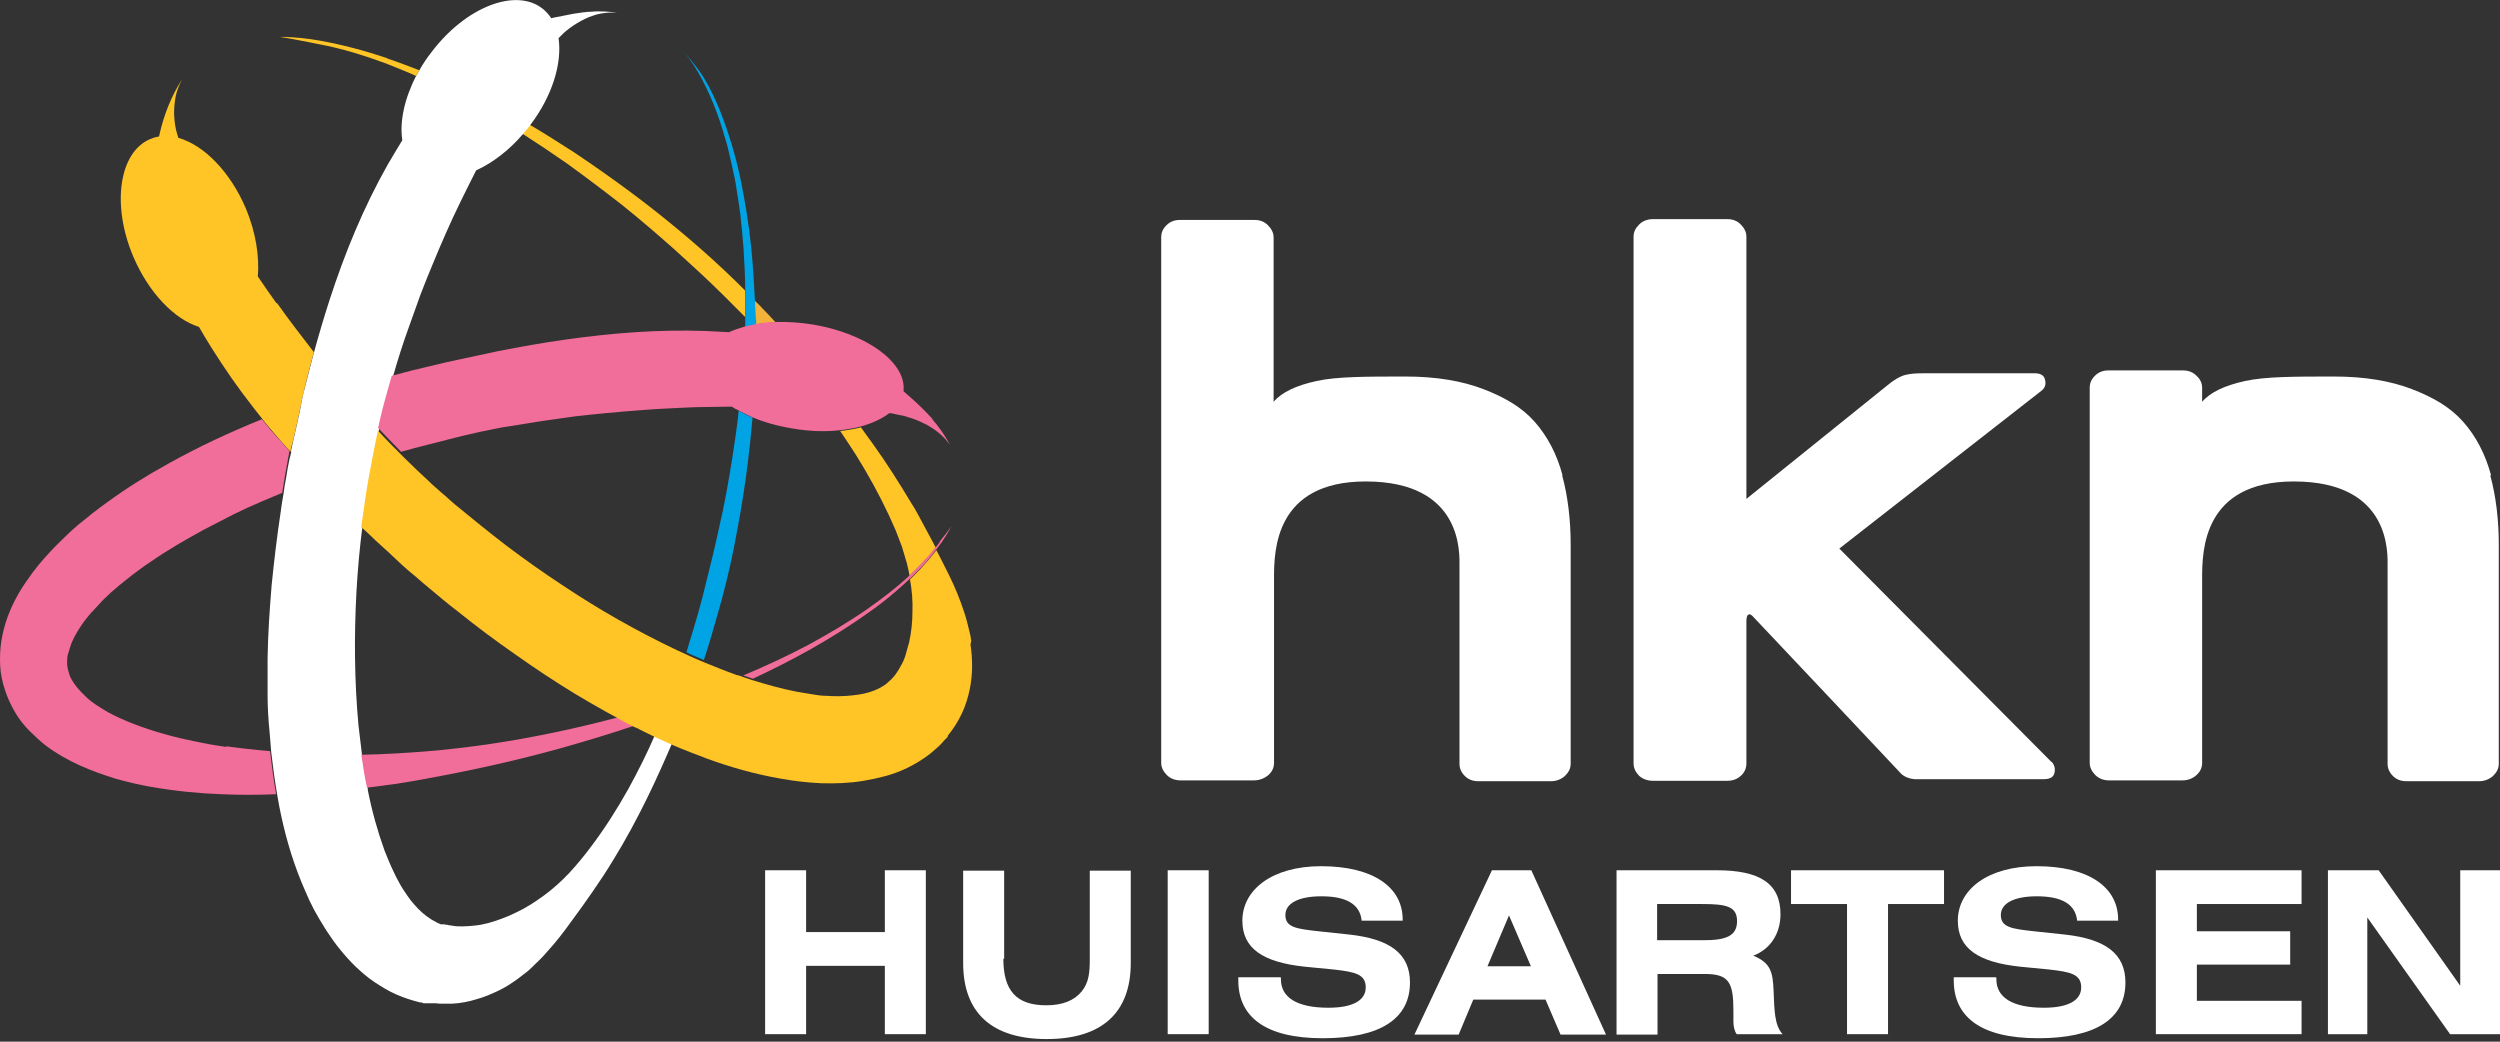 <svg xmlns="http://www.w3.org/2000/svg" width="300" height="125" viewBox="0 0 300 125" fill="none"><rect x="0" y="0" width="300" height="125" fill="#333333" stroke="none"/><path fill-rule="evenodd" clip-rule="evenodd" d="M86.312 63.24C85.727 65.974 85.046 68.658 84.364 71.391C84.169 72.074 84.023 72.757 83.828 73.392C83.633 74.075 83.439 74.71 83.244 75.393C82.952 76.369 82.659 77.296 82.367 78.272C83.049 78.614 83.779 78.907 84.461 79.2C84.802 78.175 85.143 77.101 85.435 76.076C85.63 75.393 85.825 74.71 86.02 74.026C86.214 73.343 86.409 72.66 86.604 71.977C87.334 69.243 87.968 66.462 88.454 63.68C88.99 60.898 89.428 58.067 89.769 55.285C89.964 53.577 90.159 51.869 90.305 50.112C89.721 49.868 89.185 49.575 88.649 49.282C88.454 51.186 88.162 53.089 87.87 54.992C87.432 57.774 86.945 60.507 86.312 63.24Z" fill="#00A4E4"></path><path fill-rule="evenodd" clip-rule="evenodd" d="M46.428 6.969C43.798 6.09 41.071 5.358 38.344 4.87C36.981 4.626 35.568 4.48 34.205 4.431C34.01 4.431 33.767 4.431 33.572 4.431C33.767 4.431 36.932 5.017 38.295 5.309C39.659 5.553 40.974 5.895 42.337 6.285C43.652 6.676 44.967 7.115 46.282 7.603C47.499 8.091 48.766 8.579 49.934 9.116C50.08 8.872 50.178 8.628 50.324 8.433C49.058 7.945 47.792 7.457 46.477 7.018" fill="#FFC425"></path><path fill-rule="evenodd" clip-rule="evenodd" d="M62.693 16.046C64.446 17.169 66.2 18.34 67.953 19.56C70.193 21.171 72.384 22.83 74.576 24.538C76.718 26.247 78.812 28.052 80.906 29.907C82.952 31.762 84.997 33.616 86.945 35.568C87.773 36.398 88.601 37.228 89.429 38.057C89.429 36.984 89.429 35.91 89.429 34.885C89.136 34.592 88.796 34.251 88.503 33.958C86.507 32.005 84.413 30.102 82.27 28.296C80.127 26.491 77.936 24.734 75.696 23.074C73.456 21.415 71.167 19.804 68.829 18.242C67.076 17.12 65.323 15.998 63.57 14.973C63.57 15.021 63.472 15.07 63.472 15.119C63.229 15.412 62.985 15.705 62.742 15.998" fill="#FFC425"></path><path fill-rule="evenodd" clip-rule="evenodd" d="M90.695 38.936C91.425 38.79 92.253 38.741 93.081 38.692C92.545 38.106 92.01 37.521 91.425 36.935C91.182 36.642 90.89 36.398 90.597 36.105C90.597 36.837 90.597 37.521 90.646 38.253C90.646 38.497 90.646 38.692 90.646 38.936" fill="#F3B23A"></path><path fill-rule="evenodd" clip-rule="evenodd" d="M90.646 38.301C90.646 37.569 90.646 36.886 90.597 36.154C90.5 34.055 90.354 31.908 90.159 29.809C89.867 26.979 89.428 24.197 88.844 21.415C88.26 18.633 87.432 15.9 86.409 13.313C85.873 11.995 85.289 10.726 84.559 9.506C83.925 8.384 82.854 7.164 82.026 6.139C82.903 7.213 83.682 8.433 84.315 9.653C84.948 10.873 85.532 12.191 86.019 13.508C86.507 14.826 86.896 16.144 87.286 17.51C87.627 18.877 87.919 20.244 88.211 21.61C88.454 22.977 88.649 24.392 88.844 25.758C88.99 27.125 89.136 28.54 89.234 29.956C89.331 31.615 89.428 33.274 89.428 34.983C89.428 36.056 89.428 37.13 89.428 38.155C89.428 38.204 89.428 38.252 89.428 38.35C89.428 38.692 89.428 38.984 89.428 39.326C89.721 39.229 90.061 39.18 90.354 39.131C90.5 39.131 90.597 39.082 90.743 39.033C90.743 38.789 90.743 38.594 90.743 38.35" fill="#00A4E4"></path><path fill-rule="evenodd" clip-rule="evenodd" d="M33.182 36.398C32.403 35.325 31.672 34.251 30.942 33.177C31.136 30.737 30.698 27.906 29.529 25.076C27.63 20.586 24.465 17.413 21.397 16.535C21.348 16.389 21.299 16.193 21.251 16.047C21.056 15.412 20.958 14.729 20.91 14.046C20.861 13.363 20.91 12.679 21.007 11.996C21.105 11.313 21.299 10.678 21.591 10.044C21.689 9.897 21.738 9.751 21.835 9.556C20.617 11.41 19.692 13.704 19.157 16.047C19.157 16.144 19.108 16.291 19.059 16.389C18.718 16.437 18.377 16.535 18.037 16.681C14.287 18.243 13.361 24.588 15.991 30.786C17.842 35.13 20.91 38.302 23.88 39.229C24.367 40.059 24.806 40.84 25.341 41.669C26.9 44.158 28.555 46.55 30.357 48.844C30.747 49.38 31.185 49.869 31.575 50.405C32.062 51.04 32.597 51.626 33.084 52.211C33.669 52.895 34.253 53.578 34.886 54.212V53.919L35.178 52.846L35.665 50.698C35.811 50.015 35.958 49.332 36.104 48.648C36.104 48.648 36.104 48.6 36.104 48.551C36.25 47.819 36.444 47.136 36.591 46.403C36.785 45.72 36.931 44.988 37.126 44.305C37.321 43.621 37.467 42.938 37.662 42.255C36.152 40.303 34.643 38.351 33.23 36.35" fill="#FFC425"></path><path fill-rule="evenodd" clip-rule="evenodd" d="M78.666 88.034C77.692 90.328 76.572 92.524 75.403 94.671C74.04 97.111 72.579 99.405 70.923 101.601C70.534 102.138 70.095 102.675 69.657 103.212C69.219 103.749 68.78 104.237 68.293 104.774C67.368 105.75 66.345 106.677 65.274 107.458C64.203 108.239 63.083 108.971 61.914 109.508C61.33 109.801 60.745 110.045 60.209 110.24C59.917 110.337 59.625 110.435 59.382 110.533C59.089 110.63 58.846 110.679 58.554 110.777C58.018 110.923 57.482 111.021 56.947 111.07C56.46 111.118 55.973 111.167 55.486 111.167C55.047 111.167 54.609 111.167 54.219 111.07C54.025 111.07 53.83 111.021 53.635 110.972C53.538 110.972 53.44 110.972 53.343 110.923C53.343 110.923 53.246 110.923 53.197 110.923H53.002C53.002 110.923 53.002 110.923 52.953 110.923C52.856 110.923 52.759 110.874 52.71 110.825C52.515 110.777 52.369 110.679 52.223 110.581C51.882 110.435 51.541 110.191 51.2 109.947C50.519 109.459 49.885 108.776 49.252 107.995C48.96 107.604 48.668 107.165 48.376 106.726C48.084 106.287 47.84 105.799 47.548 105.262C47.304 104.774 47.061 104.237 46.817 103.7C46.574 103.163 46.379 102.626 46.136 102.041C45.308 99.747 44.626 97.307 44.139 94.817C44.139 94.769 44.139 94.72 44.139 94.671C43.895 93.353 43.652 92.036 43.457 90.718C43.311 89.498 43.165 88.278 43.019 87.058C42.532 81.787 42.483 76.418 42.775 71.001C42.922 68.365 43.165 65.681 43.506 63.046C43.506 63.046 43.506 62.948 43.506 62.899C43.701 61.533 43.847 60.215 44.09 58.848C44.188 58.165 44.334 57.531 44.431 56.847L44.626 55.822L44.723 55.383L44.821 54.798L45.016 53.773C45.064 53.431 45.162 53.089 45.21 52.797C45.308 52.357 45.405 51.869 45.502 51.43C45.502 51.235 45.6 51.04 45.649 50.844C45.795 50.161 45.941 49.527 46.136 48.843C46.282 48.209 46.477 47.526 46.671 46.891C46.817 46.306 47.012 45.769 47.158 45.183C47.743 43.133 48.376 41.132 49.106 39.131C49.544 37.862 50.032 36.593 50.47 35.324C50.957 34.056 51.444 32.835 51.979 31.567C53.002 29.077 54.073 26.637 55.242 24.246C55.875 22.977 56.508 21.659 57.141 20.439C59.089 19.561 61.086 18.047 62.79 16.047C63.034 15.754 63.277 15.461 63.521 15.168C63.521 15.119 63.618 15.07 63.618 15.022C66.297 11.508 67.466 7.554 67.027 4.577C67.222 4.382 67.417 4.187 67.612 3.992C68.099 3.552 68.683 3.113 69.267 2.772C69.852 2.43 70.485 2.088 71.118 1.893C71.751 1.649 72.481 1.552 73.163 1.503C73.455 1.503 73.748 1.503 74.04 1.503C73.163 1.405 71.897 1.307 71.02 1.405C70.29 1.405 69.559 1.552 68.829 1.649C68.099 1.796 67.368 1.942 66.589 2.088C66.443 2.088 66.297 2.186 66.151 2.186C65.858 1.747 65.518 1.356 65.079 1.015C61.865 -1.474 55.924 0.819 51.833 6.188C51.249 6.92 50.762 7.652 50.324 8.433C50.178 8.677 50.08 8.921 49.934 9.116C48.522 11.849 47.937 14.631 48.278 16.827C47.694 17.803 47.11 18.731 46.525 19.756C43.603 24.929 41.363 30.395 39.561 35.959C38.88 38.057 38.246 40.205 37.662 42.352C37.467 43.036 37.321 43.719 37.126 44.402C36.932 45.085 36.785 45.818 36.591 46.501C36.396 47.184 36.25 47.916 36.104 48.648C36.104 48.648 36.104 48.697 36.104 48.746C35.958 49.429 35.812 50.112 35.666 50.796L34.935 54.017V54.309L34.74 55.09C34.594 55.822 34.448 56.506 34.351 57.238C34.205 57.921 34.107 58.653 34.01 59.336C33.864 60.069 33.766 60.801 33.669 61.533C33.231 64.412 32.89 67.34 32.597 70.22C32.354 73.148 32.159 76.076 32.111 79.005C32.111 80.469 32.111 81.982 32.111 83.446C32.111 84.91 32.208 86.423 32.354 87.887C32.403 88.668 32.5 89.498 32.549 90.279C32.744 91.987 32.987 93.744 33.279 95.452C33.377 95.891 33.425 96.379 33.523 96.819C34.107 99.796 34.935 102.822 36.152 105.799C36.445 106.531 36.785 107.263 37.126 108.044C37.467 108.776 37.857 109.508 38.295 110.24C38.733 110.972 39.172 111.704 39.659 112.387C40.146 113.119 40.681 113.803 41.266 114.486C41.85 115.169 42.483 115.852 43.214 116.487C43.895 117.121 44.675 117.707 45.551 118.244C46.379 118.781 47.304 119.269 48.23 119.61C48.717 119.806 49.204 119.952 49.691 120.098C49.934 120.147 50.178 120.245 50.421 120.294H50.616L50.811 120.391H51.151C51.151 120.391 51.249 120.391 51.298 120.391H51.59C51.736 120.391 51.833 120.391 51.979 120.391C52.223 120.391 52.515 120.391 52.759 120.44C53.294 120.44 53.781 120.44 54.268 120.44C55.291 120.391 56.265 120.196 57.19 119.903C58.115 119.659 58.992 119.269 59.82 118.878C60.648 118.488 61.378 118 62.06 117.512C62.401 117.268 62.742 116.975 63.083 116.731C63.423 116.487 63.716 116.194 64.008 115.901C64.592 115.364 65.177 114.779 65.712 114.144C66.784 112.973 67.709 111.753 68.585 110.533C69.024 109.947 69.462 109.313 69.9 108.727C70.339 108.141 70.728 107.507 71.167 106.921C71.556 106.335 71.994 105.701 72.384 105.115C72.774 104.53 73.163 103.895 73.553 103.261C75.062 100.821 76.426 98.283 77.692 95.696C78.812 93.402 79.835 91.108 80.809 88.814C80.127 88.522 79.445 88.229 78.763 87.887" fill="white"></path><path fill-rule="evenodd" clip-rule="evenodd" d="M27.192 89.644C25.926 89.449 24.66 89.254 23.393 88.961C22.127 88.717 20.91 88.424 19.692 88.082C18.475 87.741 17.306 87.35 16.137 86.911C15.017 86.472 13.897 85.984 12.923 85.447C12.436 85.154 11.949 84.861 11.511 84.568C11.073 84.276 10.634 83.934 10.294 83.592C9.563 82.909 8.979 82.226 8.589 81.543C8.394 81.201 8.297 80.859 8.2 80.518C8.102 80.176 8.053 79.834 8.053 79.493C8.053 79.151 8.053 78.761 8.2 78.37C8.297 77.98 8.443 77.589 8.589 77.15C8.93 76.32 9.466 75.442 10.099 74.563C10.44 74.124 10.781 73.685 11.17 73.294C11.56 72.855 11.949 72.465 12.339 72.025C12.777 71.635 13.167 71.196 13.654 70.805C14.092 70.415 14.579 70.025 15.066 69.634C16.04 68.853 17.014 68.121 18.037 67.438C20.082 66.022 22.273 64.754 24.514 63.533C25.634 62.948 26.802 62.362 27.922 61.776C29.091 61.191 30.26 60.654 31.429 60.166C32.257 59.824 33.036 59.483 33.864 59.141C33.961 58.458 34.107 57.726 34.205 57.042C34.351 56.31 34.448 55.627 34.594 54.895L34.74 54.114C34.156 53.431 33.523 52.796 32.938 52.113C32.403 51.528 31.916 50.893 31.429 50.307C27.581 51.869 23.783 53.626 20.131 55.676C17.647 57.042 15.212 58.555 12.875 60.264C11.706 61.093 10.537 62.02 9.417 62.948C8.833 63.436 8.297 63.924 7.761 64.461C7.226 64.998 6.69 65.486 6.154 66.071C5.083 67.194 4.109 68.365 3.184 69.732C2.258 71.049 1.431 72.562 0.846 74.222C0.554 75.051 0.31 75.979 0.164 76.906C0.018 77.833 -0.03 78.858 0.018 79.834C0.067 80.81 0.262 81.835 0.603 82.811C0.895 83.739 1.333 84.666 1.82 85.496C2.307 86.325 2.891 87.057 3.525 87.692C4.158 88.326 4.791 88.912 5.472 89.449C6.836 90.474 8.248 91.255 9.661 91.889C11.073 92.524 12.485 93.012 13.897 93.451C15.309 93.841 16.722 94.183 18.134 94.427C19.546 94.671 20.959 94.866 22.371 95.013C23.783 95.159 25.195 95.257 26.559 95.305C28.75 95.403 30.942 95.403 33.133 95.305C32.841 93.597 32.597 91.84 32.403 90.132C30.601 89.986 28.848 89.79 27.095 89.546" fill="#F16D9A"></path><path fill-rule="evenodd" clip-rule="evenodd" d="M51.346 93.402C56.703 92.426 62.011 91.254 67.271 89.79C70.387 88.912 73.455 87.985 76.475 86.96C75.841 86.618 75.208 86.325 74.527 85.984C71.946 86.667 69.365 87.301 66.784 87.838C61.524 88.961 56.265 89.742 50.957 90.181C48.424 90.376 45.892 90.522 43.36 90.571C43.554 91.889 43.749 93.207 44.041 94.524C45.161 94.378 46.233 94.232 47.353 94.085C48.717 93.89 50.031 93.646 51.395 93.402" fill="#F16D9A"></path><path fill-rule="evenodd" clip-rule="evenodd" d="M111.976 50.357C111.732 50.112 111.489 49.82 111.245 49.576C111.002 49.332 110.758 49.088 110.466 48.795C110.222 48.551 109.93 48.307 109.687 48.063C109.395 47.819 109.151 47.575 108.859 47.331C108.713 47.184 108.567 47.087 108.421 46.94C108.81 43.524 103.989 40.01 97.512 38.936C95.954 38.692 94.444 38.595 93.081 38.643C92.253 38.643 91.474 38.741 90.694 38.887C90.548 38.887 90.451 38.936 90.305 38.985C89.964 39.034 89.672 39.131 89.38 39.18C88.698 39.376 88.016 39.62 87.48 39.864C86.555 39.815 85.581 39.766 84.656 39.717C79.007 39.522 73.455 39.961 67.904 40.742C65.128 41.132 62.401 41.62 59.674 42.157C58.992 42.304 58.31 42.45 57.628 42.597C56.947 42.743 56.265 42.889 55.583 43.036C54.901 43.182 54.219 43.329 53.538 43.475L49.447 44.451C48.765 44.646 48.083 44.793 47.45 44.988C47.304 44.988 47.158 45.086 47.012 45.086C46.866 45.671 46.671 46.208 46.525 46.794C46.33 47.428 46.184 48.111 45.989 48.746C45.843 49.38 45.648 50.064 45.502 50.747C45.502 50.942 45.405 51.137 45.356 51.333C46.282 52.309 47.207 53.285 48.132 54.212C48.668 54.066 49.203 53.919 49.739 53.773C50.372 53.627 51.005 53.431 51.638 53.285L52.612 53.041L53.538 52.797L55.486 52.309C56.119 52.162 56.752 52.016 57.385 51.87C58.018 51.723 58.651 51.626 59.284 51.479C59.917 51.333 60.55 51.235 61.232 51.137C63.813 50.698 66.394 50.308 68.975 49.966C71.556 49.673 74.137 49.429 76.718 49.234C78.033 49.136 79.299 49.039 80.614 48.99C81.929 48.941 83.195 48.844 84.461 48.844C85.581 48.844 86.701 48.795 87.821 48.795C88.016 48.941 88.26 49.088 88.503 49.185C89.039 49.478 89.574 49.722 90.159 50.015C91.62 50.649 93.324 51.137 95.175 51.43C97.171 51.772 99.071 51.821 100.775 51.626C101.652 51.528 102.528 51.382 103.259 51.186C104.671 50.796 105.84 50.259 106.716 49.576C107.008 49.576 107.301 49.673 107.544 49.722C107.885 49.771 108.177 49.868 108.518 49.917C108.859 50.015 109.151 50.112 109.443 50.21C110.076 50.405 110.661 50.698 111.245 50.991C111.83 51.333 112.365 51.674 112.852 52.114C113.242 52.455 113.631 52.894 113.972 53.334C113.388 52.26 112.657 51.186 111.83 50.259" fill="#F16D9A"></path><path fill-rule="evenodd" clip-rule="evenodd" d="M112.268 65.681C111.976 65.145 111.732 64.608 111.44 64.12C111.099 63.485 110.758 62.851 110.417 62.216C110.077 61.582 109.736 60.947 109.346 60.362C107.885 57.922 106.376 55.53 104.72 53.236C104.233 52.602 103.795 51.919 103.308 51.284C102.528 51.479 101.7 51.626 100.824 51.723C101.457 52.651 102.09 53.627 102.723 54.603C104.184 56.945 105.499 59.337 106.668 61.826C106.96 62.46 107.203 63.046 107.496 63.681C107.739 64.315 107.983 64.949 108.226 65.584C108.421 66.218 108.616 66.853 108.81 67.536C108.957 68.073 109.054 68.61 109.151 69.098C109.492 68.756 109.833 68.415 110.174 68.073C110.904 67.341 111.635 66.56 112.268 65.73" fill="#FFC425"></path><path fill-rule="evenodd" clip-rule="evenodd" d="M116.553 76.906C116.505 76.467 116.407 76.076 116.31 75.686C116.212 75.296 116.115 74.905 116.018 74.515C115.823 73.734 115.531 73.002 115.287 72.27C114.751 70.805 114.118 69.439 113.437 68.121C113.096 67.389 112.706 66.706 112.365 66.023C111.732 66.852 111.05 67.633 110.369 68.365C109.979 68.756 109.589 69.146 109.2 69.537C109.443 70.854 109.541 72.172 109.492 73.441C109.492 74.71 109.346 75.93 109.102 77.052C108.956 77.589 108.81 78.126 108.664 78.614C108.518 79.102 108.323 79.541 108.08 79.932C107.885 80.322 107.641 80.664 107.447 80.957C107.203 81.25 107.008 81.494 106.716 81.738C106.473 81.982 106.229 82.177 105.888 82.372C105.596 82.567 105.255 82.714 104.914 82.86C104.184 83.153 103.307 83.348 102.285 83.446C101.798 83.495 101.262 83.543 100.726 83.543C100.191 83.543 99.655 83.543 99.071 83.495C98.486 83.495 97.951 83.397 97.366 83.299C96.782 83.202 96.197 83.104 95.613 83.007C93.86 82.665 92.107 82.177 90.354 81.64C89.964 81.494 89.574 81.396 89.185 81.25C88.941 81.152 88.698 81.055 88.406 81.006C87.042 80.518 85.727 79.981 84.412 79.444C83.731 79.151 83 78.858 82.318 78.517C81.978 78.37 81.588 78.175 81.247 78.029C76.523 75.784 71.848 73.148 67.417 70.171C65.177 68.707 62.985 67.145 60.842 65.534C59.771 64.705 58.7 63.875 57.677 63.045C57.141 62.606 56.654 62.216 56.119 61.777L54.56 60.508L53.781 59.824C53.538 59.58 53.294 59.385 53.002 59.141C52.515 58.702 51.979 58.263 51.492 57.775C51.005 57.335 50.518 56.847 50.031 56.408C49.544 55.92 49.057 55.481 48.57 54.993C48.424 54.846 48.278 54.7 48.132 54.553C47.207 53.626 46.233 52.65 45.356 51.674C45.259 52.113 45.161 52.601 45.064 53.041C45.015 53.382 44.918 53.724 44.869 54.017L44.675 55.041L44.577 55.627L44.48 56.066L44.285 57.091C44.188 57.775 44.041 58.409 43.944 59.092C43.749 60.41 43.554 61.777 43.36 63.143C43.36 63.143 43.36 63.241 43.36 63.289C43.36 63.289 43.457 63.387 43.506 63.387C44.041 63.875 44.577 64.363 45.064 64.851C45.6 65.339 46.136 65.827 46.671 66.315L48.23 67.78L49.057 68.512L49.885 69.195C50.421 69.683 50.957 70.122 51.541 70.61C52.661 71.537 53.732 72.465 54.901 73.343C57.141 75.149 59.43 76.857 61.816 78.517C64.154 80.176 66.589 81.787 69.072 83.299C70.29 84.032 71.556 84.764 72.871 85.496C73.407 85.788 73.991 86.081 74.527 86.423C75.16 86.765 75.793 87.106 76.475 87.399C76.572 87.399 76.669 87.497 76.767 87.546C77.4 87.838 78.033 88.18 78.666 88.473C79.348 88.766 80.029 89.107 80.711 89.4C82.075 89.986 83.487 90.523 84.899 91.059C87.724 92.084 90.646 92.914 93.763 93.451C94.542 93.597 95.321 93.695 96.1 93.793C96.879 93.89 97.707 93.939 98.535 93.988C100.191 94.037 101.895 93.988 103.648 93.695C104.525 93.549 105.401 93.353 106.327 93.109C107.203 92.865 108.128 92.524 109.005 92.084C109.882 91.645 110.758 91.108 111.586 90.474C111.976 90.132 112.414 89.79 112.755 89.449C112.95 89.254 113.144 89.058 113.291 88.863L113.68 88.473C113.68 88.473 113.729 88.424 113.729 88.375C113.729 88.375 113.729 88.326 113.777 88.229C114.459 87.399 114.995 86.521 115.433 85.593C115.872 84.666 116.164 83.69 116.358 82.763C116.553 81.835 116.651 80.859 116.651 79.981C116.651 79.053 116.602 78.224 116.456 77.345" fill="#FFC425"></path><path fill-rule="evenodd" clip-rule="evenodd" d="M112.804 64.998C112.804 64.998 112.463 65.486 112.268 65.681C111.635 66.511 110.904 67.292 110.174 68.024C109.833 68.365 109.492 68.707 109.151 69.049C107.544 70.561 105.791 71.879 103.989 73.148C102.869 73.929 101.749 74.612 100.58 75.344C99.412 76.028 98.243 76.711 97.074 77.345C94.493 78.712 91.863 79.932 89.185 81.055C89.574 81.201 89.964 81.299 90.354 81.445C92.74 80.322 95.077 79.151 97.317 77.882C99.655 76.564 101.992 75.1 104.184 73.539C105.304 72.758 106.375 71.928 107.398 71.049C108.031 70.513 108.615 69.976 109.2 69.439C109.589 69.049 109.979 68.658 110.369 68.268C111.099 67.536 111.732 66.755 112.365 65.925C112.56 65.681 112.755 65.388 112.95 65.144C113.388 64.51 113.826 63.826 114.167 63.094C113.826 63.68 113.193 64.461 112.755 64.998" fill="#F16D9A"></path><path fill-rule="evenodd" clip-rule="evenodd" d="M91.815 104.432H96.733V111.85H106.181V104.432H111.099V124.1H106.181V115.901H96.733V124.1H91.815V104.432Z" fill="#FFFFFFA6"></path><path fill-rule="evenodd" clip-rule="evenodd" d="M120.401 115.023C120.401 118.83 121.91 120.636 125.563 120.636C127.51 120.636 128.923 120.05 129.799 118.976C130.676 117.903 130.773 116.682 130.773 115.072V104.481H135.692V115.56C135.692 121.514 132.234 124.686 125.611 124.686C118.988 124.686 115.579 121.514 115.579 115.56V104.481H120.498V115.072" fill="#FFFFFFA6"></path><path fill-rule="evenodd" clip-rule="evenodd" d="M140.123 124.1H145.042V104.432H140.123V124.1Z" fill="#FFFFFFA6"></path><path fill-rule="evenodd" clip-rule="evenodd" d="M153.71 117.316V117.512C153.71 119.708 155.658 120.928 159.408 120.928C162.33 120.928 163.888 120.05 163.888 118.488C163.888 116.926 162.671 116.633 160.041 116.34L156.535 115.999C151.519 115.462 149.084 113.802 149.084 110.484C149.084 106.775 152.639 103.944 158.532 103.944C164.814 103.944 168.32 106.482 168.32 110.337V110.484H163.401C163.207 108.532 161.6 107.555 158.58 107.555C155.756 107.555 154.246 108.434 154.246 109.8C154.246 111.265 155.512 111.46 158.239 111.753L161.892 112.143C166.859 112.68 169.197 114.486 169.197 117.902C169.197 122.246 165.642 124.588 158.726 124.588C151.811 124.588 148.597 122.002 148.597 117.658V117.268H153.613" fill="#FFFFFFA6"></path><path fill-rule="evenodd" clip-rule="evenodd" d="M183.709 115.95L181.079 109.849L178.498 115.95H183.709ZM179.034 104.432H183.757L192.718 124.149H187.264L185.462 119.952H176.794L175.04 124.149H169.732L179.034 104.432Z" fill="#FFFFFFA6"></path><path fill-rule="evenodd" clip-rule="evenodd" d="M204.454 112.826C207.084 112.826 208.447 112.338 208.447 110.532C208.447 108.727 207.084 108.483 204.211 108.483H198.854V112.826H204.454ZM193.935 104.432H206.013C211.126 104.432 213.658 105.994 213.658 109.703C213.658 112.045 212.441 113.9 210.395 114.681C212.489 115.559 212.733 116.633 212.83 118.878C212.928 121.269 212.928 122.978 213.902 124.1H208.399C208.107 123.661 208.009 123.124 208.009 122.587V121.269C208.009 117.902 207.473 116.877 204.6 116.877H198.903V124.149H193.984V104.432H193.935Z" fill="#FFFFFFA6"></path><path fill-rule="evenodd" clip-rule="evenodd" d="M226.563 124.1H221.644V108.483H214.924V104.432H233.283V108.483H226.563V124.1Z" fill="#FFFFFFA6"></path><path fill-rule="evenodd" clip-rule="evenodd" d="M239.565 117.316V117.512C239.565 119.708 241.513 120.928 245.263 120.928C248.185 120.928 249.743 120.05 249.743 118.488C249.743 116.926 248.526 116.633 245.896 116.34L242.39 115.999C237.374 115.462 234.939 113.802 234.939 110.484C234.939 106.775 238.494 103.944 244.387 103.944C250.669 103.944 254.175 106.482 254.175 110.337V110.484H249.256C249.062 108.532 247.455 107.555 244.435 107.555C241.611 107.555 240.101 108.434 240.101 109.8C240.101 111.265 241.367 111.46 244.094 111.753L247.747 112.143C252.714 112.68 255.051 114.486 255.051 117.902C255.051 122.246 251.496 124.588 244.581 124.588C237.666 124.588 234.452 122.002 234.452 117.658V117.268H239.468" fill="#FFFFFFA6"></path><path fill-rule="evenodd" clip-rule="evenodd" d="M258.704 104.432H276.187V108.483H263.623V111.752H274.823V115.754H263.623V120.098H276.187V124.1H258.704V104.432Z" fill="#FFFFFFA6"></path><path fill-rule="evenodd" clip-rule="evenodd" d="M279.352 104.432H285.439L295.228 118.292V104.432H300V124.1H294.01L284.076 110.093V124.1H279.352V104.432Z" fill="#FFFFFFA6"></path><path fill-rule="evenodd" clip-rule="evenodd" d="M298.929 57.043C298.247 54.505 297.127 52.358 295.569 50.601C294.01 48.844 291.965 47.672 289.433 46.696C286.9 45.72 283.784 45.183 280.083 45.183C275.408 45.183 271.853 45.183 269.418 45.72C266.934 46.257 265.23 47.087 264.256 48.209V46.55C264.256 46.013 264.061 45.525 263.574 45.086C263.136 44.646 262.6 44.451 261.967 44.451H253.006C252.373 44.451 251.838 44.646 251.399 45.086C250.961 45.525 250.766 45.964 250.766 46.55V91.548C250.766 92.085 251.01 92.573 251.448 93.012C251.886 93.451 252.471 93.647 253.104 93.647H261.869C262.503 93.647 263.087 93.451 263.574 93.012C264.061 92.573 264.256 92.085 264.256 91.548C264.256 91.548 264.256 82.421 264.256 82.373V69.342C264.256 66.023 264.402 57.775 275.261 57.775C287.046 57.775 286.511 66.56 286.511 68.024V91.645C286.511 92.182 286.706 92.67 287.144 93.11C287.582 93.549 288.118 93.744 288.751 93.744H297.517C298.15 93.744 298.734 93.5 299.172 93.11C299.611 92.67 299.854 92.231 299.854 91.645V65.388C299.854 62.363 299.513 59.532 298.831 57.043" fill="white"></path><path fill-rule="evenodd" clip-rule="evenodd" d="M246.189 91.45L220.719 65.828L244.971 46.892C245.556 46.452 245.507 45.867 245.361 45.428C245.215 44.988 244.776 44.793 244.143 44.793H230.946C229.777 44.793 229.29 44.842 228.657 44.988C228.024 45.135 227.196 45.623 226.222 46.452L210.103 59.434L209.568 59.874V28.395C209.568 27.858 209.324 27.37 208.886 26.93C208.447 26.491 207.912 26.296 207.279 26.296H198.367C197.734 26.296 197.149 26.491 196.711 26.93C196.273 27.37 196.029 27.809 196.029 28.395V91.597C196.029 92.183 196.273 92.671 196.711 93.11C197.149 93.5 197.734 93.695 198.367 93.695H207.279C207.912 93.695 208.447 93.5 208.886 93.11C209.324 92.719 209.568 92.231 209.568 91.597V74.466C209.568 74.466 209.568 73.93 209.762 73.783C209.957 73.637 210.152 73.734 210.444 74.076C210.444 74.076 227.683 92.329 227.927 92.622C228.122 92.866 228.365 93.061 228.657 93.207C228.949 93.354 229.29 93.451 229.729 93.5C230.167 93.5 230.8 93.5 231.579 93.5H245.263C245.897 93.5 246.335 93.305 246.481 92.915C246.627 92.524 246.676 91.939 246.189 91.402" fill="white"></path><path fill-rule="evenodd" clip-rule="evenodd" d="M187.507 57.042C186.825 54.505 185.705 52.357 184.147 50.6C182.589 48.843 180.543 47.672 178.011 46.696C175.479 45.72 172.362 45.183 168.661 45.183C163.986 45.183 160.431 45.183 157.996 45.72C155.512 46.257 153.808 47.086 152.834 48.209V28.492C152.834 27.955 152.59 27.467 152.152 27.027C151.714 26.588 151.178 26.393 150.545 26.393H141.585C140.952 26.393 140.416 26.588 139.978 27.027C139.539 27.467 139.345 27.906 139.345 28.492V91.547C139.345 92.084 139.588 92.572 140.026 93.012C140.465 93.451 141.049 93.646 141.682 93.646H150.448C151.081 93.646 151.665 93.451 152.201 93.012C152.688 92.572 152.883 92.084 152.883 91.547C152.883 91.547 152.883 82.421 152.883 82.372V69.341C152.883 66.022 153.029 57.775 163.888 57.775C175.673 57.775 175.138 66.559 175.138 68.023V91.645C175.138 92.182 175.333 92.67 175.771 93.109C176.209 93.548 176.745 93.744 177.378 93.744H186.144C186.777 93.744 187.361 93.5 187.799 93.109C188.238 92.67 188.481 92.231 188.481 91.645V65.388C188.481 62.362 188.14 59.531 187.458 57.042" fill="white"></path></svg>